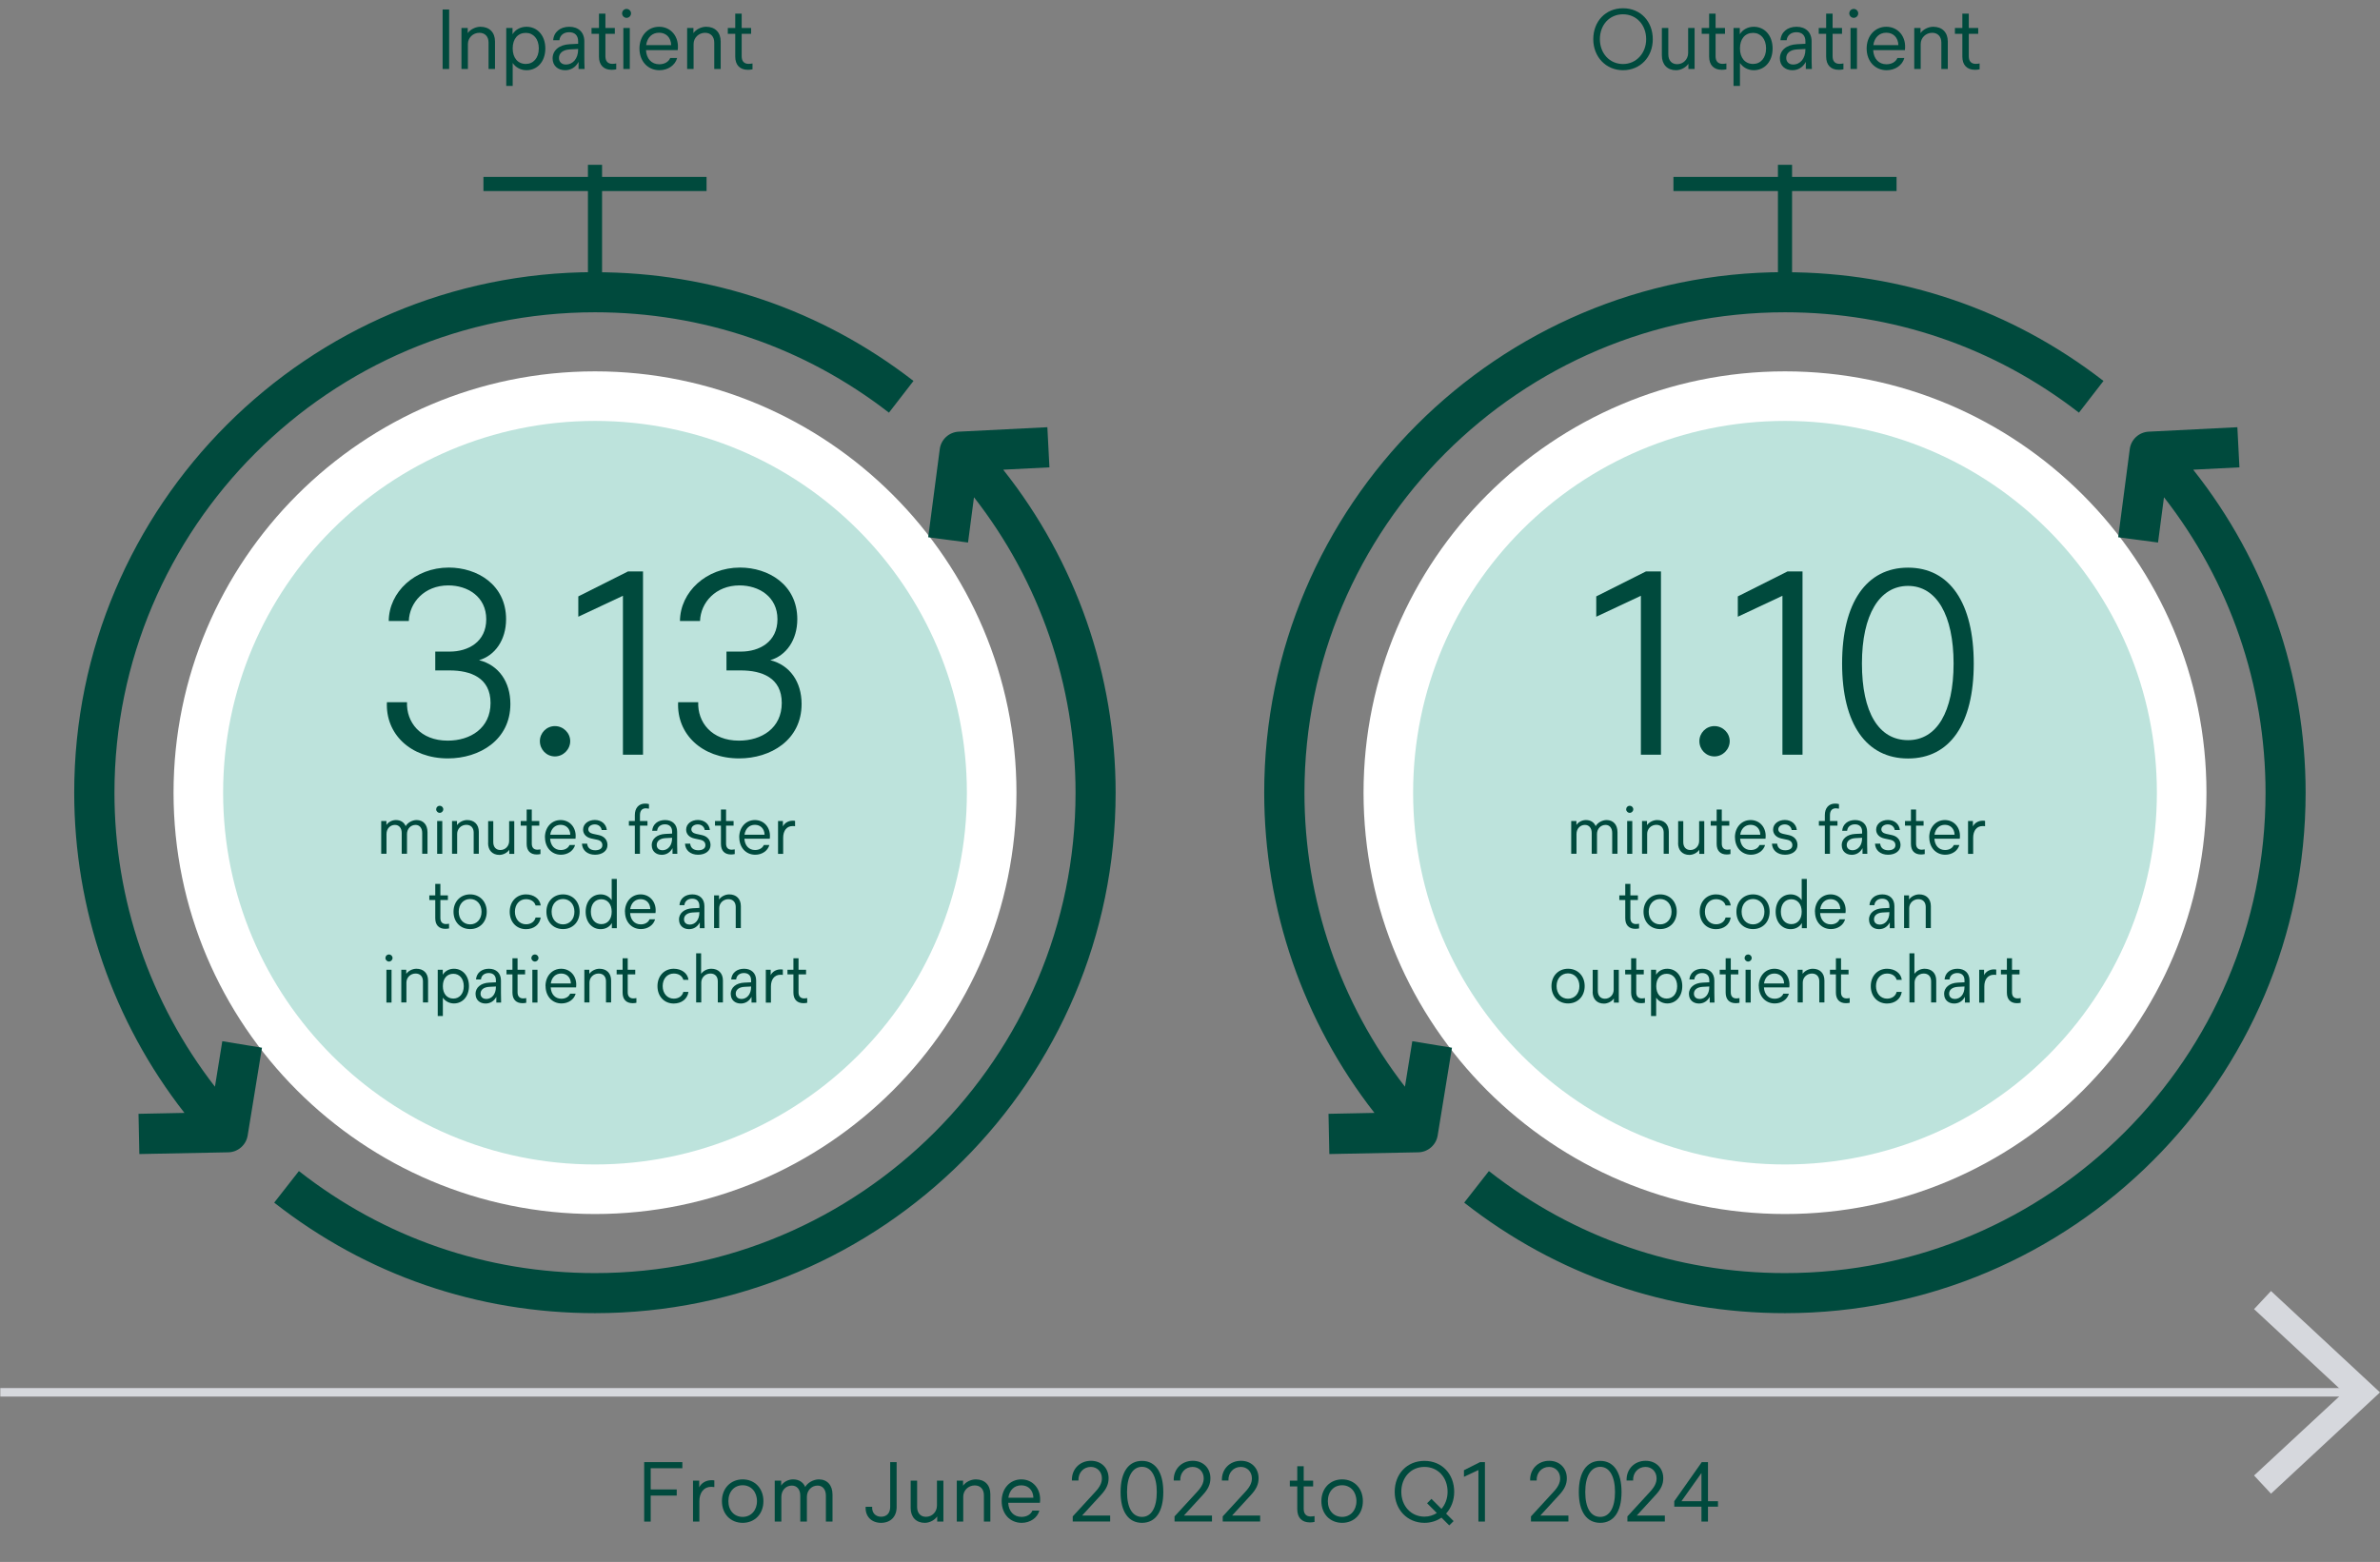 <svg width="841" height="552" viewBox="0 0 841 552" fill="none" xmlns="http://www.w3.org/2000/svg">
<rect x="0" y="0" width="841" height="552" fill="#808080" stroke="none"/>
<g clip-path="url(#clip0_2011_4239)">
<mask id="mask0_2011_4239" style="mask-type:luminance" maskUnits="userSpaceOnUse" x="0" y="0" width="841" height="552">
<path d="M841 0H0V551.827H841V0Z" fill="white"/>
</mask>
<g mask="url(#mask0_2011_4239)">
<path d="M156.403 3.358H158.709V24.38H156.403V3.358Z" fill="#004A3D"/>
<path d="M163.061 9.898H165.28V11.708C166.156 10.424 167.996 9.46 169.777 9.46C172.931 9.46 174.916 11.445 174.916 14.657V24.38H172.639V15.037C172.639 12.934 171.383 11.591 169.397 11.591C167.149 11.591 165.338 13.343 165.338 15.562V24.38H163.061V9.898Z" fill="#004A3D"/>
<path d="M178.888 9.898H181.107V12.117C182.1 10.453 183.969 9.46 186.042 9.46C189.897 9.46 192.7 12.555 192.7 17.139C192.7 21.723 189.897 24.818 186.042 24.818C184.056 24.818 182.217 23.854 181.165 22.248V30.365H178.888V9.898ZM185.808 22.599C188.466 22.599 190.393 20.497 190.393 17.11C190.393 13.723 188.466 11.621 185.808 11.621C183.005 11.621 181.165 13.694 181.165 17.11C181.165 20.526 183.034 22.599 185.808 22.599Z" fill="#004A3D"/>
<path d="M195.27 20.642C195.27 17.81 197.577 15.796 201.344 15.621L204.293 15.475V14.599C204.293 12.467 203.066 11.387 201.11 11.387C199.153 11.387 197.839 12.526 197.664 14.219H195.474C195.678 11.329 197.956 9.46 201.168 9.46C204.38 9.46 206.483 11.387 206.483 14.628V20.058C206.483 21.256 206.483 22.482 206.571 24.38H204.439V21.869C203.417 23.767 201.752 24.818 199.679 24.818C197.139 24.818 195.27 23.212 195.27 20.642ZM199.942 22.803C202.482 22.803 204.293 20.672 204.293 17.489V17.314L201.373 17.46C198.774 17.606 197.518 18.861 197.518 20.497C197.518 21.84 198.453 22.803 199.942 22.803Z" fill="#004A3D"/>
<path d="M211.652 20V11.942H209.024V9.898H211.652V4.818H213.929V9.898H217.258V11.942H213.929V19.913C213.929 21.636 214.805 22.57 216.382 22.57C216.85 22.57 217.317 22.511 217.755 22.424V24.497C217.258 24.614 216.645 24.672 216.119 24.672C213.287 24.672 211.652 22.979 211.652 20Z" fill="#004A3D"/>
<path d="M221.405 3.153C222.252 3.153 222.982 3.854 222.982 4.73C222.982 5.606 222.252 6.307 221.405 6.307C220.558 6.307 219.828 5.606 219.828 4.73C219.828 3.854 220.529 3.153 221.405 3.153ZM220.266 9.898H222.544V24.38H220.266V9.898Z" fill="#004A3D"/>
<path d="M225.96 17.139C225.96 12.672 228.91 9.46 232.91 9.46C237.115 9.46 240.094 13.022 239.481 17.723H228.267C228.442 20.759 230.224 22.715 232.969 22.715C234.779 22.715 236.268 21.869 236.823 20.497H239.276C238.575 23.095 236.006 24.818 233.027 24.818C228.88 24.818 225.96 21.606 225.96 17.139ZM237.174 15.942C237.086 13.285 235.392 11.562 232.91 11.562C230.428 11.562 228.705 13.226 228.326 15.942H237.174Z" fill="#004A3D"/>
<path d="M242.81 9.898H245.029V11.708C245.905 10.424 247.745 9.46 249.526 9.46C252.68 9.46 254.665 11.445 254.665 14.657V24.38H252.388V15.037C252.388 12.934 251.132 11.591 249.146 11.591C246.898 11.591 245.087 13.343 245.087 15.562V24.38H242.81V9.898Z" fill="#004A3D"/>
<path d="M259.805 20V11.942H257.177V9.898H259.805V4.818H262.082V9.898H265.411V11.942H262.082V19.913C262.082 21.636 262.959 22.57 264.535 22.57C265.003 22.57 265.47 22.511 265.908 22.424V24.497C265.411 24.614 264.798 24.672 264.273 24.672C261.44 24.672 259.805 22.979 259.805 20Z" fill="#004A3D"/>
<path d="M563.003 13.869C563.003 7.533 567.354 2.92 573.515 2.92C579.677 2.92 584.028 7.533 584.028 13.869C584.028 20.205 579.56 24.818 573.515 24.818C567.471 24.818 563.003 20.088 563.003 13.869ZM573.515 22.628C578.188 22.628 581.692 18.803 581.692 13.84C581.692 8.876 578.304 5.051 573.515 5.051C568.726 5.051 565.339 8.789 565.339 13.84C565.339 18.891 568.814 22.628 573.515 22.628Z" fill="#004A3D"/>
<path d="M587.24 19.591V9.898H589.518V19.212C589.518 21.343 590.715 22.686 592.642 22.686C594.832 22.686 596.526 20.934 596.526 18.715V9.898H598.804V24.38H596.614V22.54C595.767 23.825 593.956 24.818 592.233 24.818C589.167 24.818 587.24 22.803 587.24 19.591Z" fill="#004A3D"/>
<path d="M603.943 20V11.942H601.315V9.898H603.943V4.818H606.221V9.898H609.55V11.942H606.221V19.913C606.221 21.636 607.097 22.57 608.674 22.57C609.141 22.57 609.608 22.511 610.046 22.424V24.497C609.55 24.614 608.937 24.672 608.411 24.672C605.578 24.672 603.943 22.979 603.943 20Z" fill="#004A3D"/>
<path d="M612.558 9.898H614.777V12.117C615.77 10.453 617.639 9.46 619.712 9.46C623.567 9.46 626.37 12.555 626.37 17.139C626.37 21.723 623.567 24.818 619.712 24.818C617.726 24.818 615.887 23.854 614.835 22.248V30.365H612.558V9.898ZM619.478 22.599C622.136 22.599 624.063 20.497 624.063 17.11C624.063 13.723 622.136 11.621 619.478 11.621C616.675 11.621 614.835 13.694 614.835 17.11C614.835 20.526 616.704 22.599 619.478 22.599Z" fill="#004A3D"/>
<path d="M628.939 20.642C628.939 17.81 631.246 15.796 635.013 15.621L637.963 15.475V14.599C637.963 12.467 636.736 11.387 634.78 11.387C632.823 11.387 631.509 12.526 631.334 14.219H629.144C629.348 11.329 631.626 9.46 634.838 9.46C638.05 9.46 640.153 11.387 640.153 14.628V20.058C640.153 21.256 640.153 22.482 640.24 24.38H638.109V21.869C637.087 23.767 635.422 24.818 633.349 24.818C630.808 24.818 628.939 23.212 628.939 20.642ZM633.612 22.803C636.152 22.803 637.963 20.672 637.963 17.489V17.314L635.043 17.46C632.444 17.606 631.188 18.861 631.188 20.497C631.188 21.84 632.122 22.803 633.612 22.803Z" fill="#004A3D"/>
<path d="M645.292 20V11.942H642.664V9.898H645.292V4.818H647.57V9.898H650.899V11.942H647.57V19.913C647.57 21.636 648.446 22.57 650.023 22.57C650.49 22.57 650.957 22.511 651.395 22.424V24.497C650.899 24.614 650.286 24.672 649.76 24.672C646.927 24.672 645.292 22.979 645.292 20Z" fill="#004A3D"/>
<path d="M655.046 3.153C655.892 3.153 656.623 3.854 656.623 4.73C656.623 5.606 655.892 6.307 655.046 6.307C654.199 6.307 653.469 5.606 653.469 4.73C653.469 3.854 654.17 3.153 655.046 3.153ZM653.907 9.898H656.185V24.38H653.907V9.898Z" fill="#004A3D"/>
<path d="M659.601 17.139C659.601 12.672 662.55 9.46 666.551 9.46C670.756 9.46 673.735 13.022 673.121 17.723H661.908C662.083 20.759 663.864 22.715 666.609 22.715C668.42 22.715 669.909 21.869 670.464 20.497H672.917C672.216 23.095 669.646 24.818 666.668 24.818C662.521 24.818 659.601 21.606 659.601 17.139ZM670.814 15.942C670.727 13.285 669.033 11.562 666.551 11.562C664.069 11.562 662.346 13.226 661.966 15.942H670.814Z" fill="#004A3D"/>
<path d="M676.421 9.898H678.64V11.708C679.516 10.424 681.356 9.46 683.137 9.46C686.291 9.46 688.277 11.445 688.277 14.657V24.38H685.999V15.037C685.999 12.934 684.743 11.591 682.758 11.591C680.509 11.591 678.699 13.343 678.699 15.562V24.38H676.421V9.898Z" fill="#004A3D"/>
<path d="M693.416 20V11.942H690.788V9.898H693.416V4.818H695.694V9.898H699.023V11.942H695.694V19.913C695.694 21.636 696.57 22.57 698.147 22.57C698.614 22.57 699.081 22.511 699.519 22.424V24.497C699.023 24.614 698.41 24.672 697.884 24.672C695.052 24.672 693.416 22.979 693.416 20Z" fill="#004A3D"/>
<path d="M227.625 516.733H241.116V518.894H229.932V526.397H239.13V528.558H229.932V537.755H227.625V516.733Z" fill="#004A3D"/>
<path d="M244.883 523.273H247.073V525.667C247.745 524.178 249.467 523.127 251.336 523.127C251.658 523.127 252.008 523.127 252.417 523.185V525.55C252.037 525.492 251.687 525.463 251.307 525.463C248.708 525.463 247.131 527.507 247.131 530.601V537.755H244.883V523.273Z" fill="#004A3D"/>
<path d="M255.103 530.514C255.103 525.988 258.199 522.835 262.433 522.835C266.667 522.835 269.762 525.959 269.762 530.514C269.762 535.069 266.696 538.193 262.433 538.193C258.169 538.193 255.103 535.069 255.103 530.514ZM262.433 536.09C265.353 536.09 267.485 533.813 267.485 530.514C267.485 527.215 265.382 524.908 262.433 524.908C259.483 524.908 257.381 527.156 257.381 530.514C257.381 533.871 259.483 536.09 262.433 536.09Z" fill="#004A3D"/>
<path d="M273.763 523.273H276.041V525.025C276.887 523.711 278.552 522.835 280.246 522.835C282.29 522.835 283.808 523.798 284.538 525.521C285.327 524.032 287.429 522.835 289.356 522.835C292.306 522.835 294.175 524.908 294.175 528.178V537.755H291.839V528.558C291.839 526.397 290.671 525.025 288.918 525.025C286.758 525.025 285.122 526.747 285.122 529.025V537.755H282.786V528.558C282.786 526.397 281.618 525.025 279.808 525.025C277.676 525.025 276.099 526.718 276.099 529.025V537.755H273.763V523.273Z" fill="#004A3D"/>
<path d="M305.885 532.529H308.191C308.045 534.602 309.33 536.032 311.345 536.032C313.36 536.032 314.557 534.718 314.557 532.558V516.733H316.835V532.616C316.835 536.032 314.674 538.193 311.316 538.193C307.958 538.193 305.68 535.915 305.885 532.529Z" fill="#004A3D"/>
<path d="M321.799 532.966V523.273H324.077V532.587C324.077 534.718 325.274 536.061 327.201 536.061C329.392 536.061 331.085 534.31 331.085 532.091V523.273H333.363V537.755H331.173V535.915C330.326 537.2 328.516 538.193 326.793 538.193C323.727 538.193 321.799 536.178 321.799 532.966Z" fill="#004A3D"/>
<path d="M338.094 523.273H340.313V525.083C341.189 523.798 343.029 522.835 344.81 522.835C347.964 522.835 349.949 524.82 349.949 528.032V537.755H347.672V528.412C347.672 526.309 346.416 524.966 344.43 524.966C342.182 524.966 340.371 526.718 340.371 528.937V537.755H338.094V523.273Z" fill="#004A3D"/>
<path d="M353.95 530.514C353.95 526.047 356.899 522.835 360.9 522.835C365.105 522.835 368.083 526.397 367.47 531.098H356.257C356.432 534.134 358.213 536.09 360.958 536.09C362.769 536.09 364.258 535.244 364.813 533.872H367.266C366.565 536.47 363.995 538.193 361.017 538.193C356.87 538.193 353.95 534.981 353.95 530.514ZM365.163 529.317C365.076 526.66 363.382 524.937 360.9 524.937C358.418 524.937 356.695 526.601 356.315 529.317H365.163Z" fill="#004A3D"/>
<path d="M379.063 535.915L387.006 527.273C388.67 525.492 389.371 524.032 389.371 522.455C389.371 520.149 387.707 518.426 385.458 518.426C382.859 518.426 380.961 520.499 381.078 523.244H378.771C378.625 519.273 381.516 516.266 385.517 516.266C389.138 516.266 391.737 518.806 391.737 522.426C391.737 524.499 390.977 526.251 389.05 528.324L382.363 535.623H392.291V537.726H379.063V535.915Z" fill="#004A3D"/>
<path d="M395.971 527.302C395.971 520.324 398.745 516.295 403.534 516.295C408.323 516.295 411.068 520.353 411.068 527.302C411.068 534.251 408.323 538.193 403.534 538.193C398.745 538.193 395.971 534.251 395.971 527.302ZM403.534 536.091C406.834 536.091 408.761 532.85 408.761 527.302C408.761 521.755 406.805 518.397 403.534 518.397C400.263 518.397 398.249 521.696 398.249 527.302C398.249 532.908 400.176 536.091 403.534 536.091Z" fill="#004A3D"/>
<path d="M415.039 535.915L422.982 527.273C424.647 525.492 425.347 524.032 425.347 522.455C425.347 520.149 423.683 518.426 421.434 518.426C418.835 518.426 416.937 520.499 417.054 523.244H414.747C414.601 519.273 417.492 516.266 421.493 516.266C425.114 516.266 427.713 518.806 427.713 522.426C427.713 524.499 426.953 526.251 425.026 528.324L418.339 535.623H428.267V537.726H415.039V535.915Z" fill="#004A3D"/>
<path d="M432.064 535.915L440.006 527.273C441.671 525.492 442.372 524.032 442.372 522.455C442.372 520.149 440.707 518.426 438.459 518.426C435.86 518.426 433.962 520.499 434.079 523.244H431.772C431.626 519.273 434.517 516.266 438.517 516.266C442.138 516.266 444.737 518.806 444.737 522.426C444.737 524.499 443.978 526.251 442.051 528.324L435.363 535.623H445.292V537.726H432.064V535.915Z" fill="#004A3D"/>
<path d="M458.403 533.375V525.317H455.775V523.273H458.403V518.192H460.681V523.273H464.01V525.317H460.681V533.287C460.681 535.01 461.557 535.944 463.134 535.944C463.601 535.944 464.068 535.886 464.506 535.798V537.871C464.01 537.988 463.397 538.046 462.871 538.046C460.039 538.046 458.403 536.353 458.403 533.375Z" fill="#004A3D"/>
<path d="M466.93 530.514C466.93 525.988 470.026 522.835 474.26 522.835C478.494 522.835 481.589 525.959 481.589 530.514C481.589 535.069 478.523 538.193 474.26 538.193C469.996 538.193 466.93 535.069 466.93 530.514ZM474.26 536.09C477.18 536.09 479.312 533.813 479.312 530.514C479.312 527.215 477.209 524.908 474.26 524.908C471.31 524.908 469.208 527.156 469.208 530.514C469.208 533.871 471.31 536.09 474.26 536.09Z" fill="#004A3D"/>
<path d="M492.832 527.243C492.832 520.908 497.183 516.294 503.344 516.294C509.506 516.294 513.857 520.908 513.857 527.243C513.857 530.28 512.776 532.966 510.995 534.922L513.652 537.579L512.105 539.097L509.36 536.353C507.666 537.521 505.622 538.192 503.344 538.192C497.241 538.192 492.832 533.462 492.832 527.243ZM503.344 536.003C504.98 536.003 506.469 535.535 507.724 534.718L504.279 531.273L505.826 529.725L509.36 533.258C510.703 531.711 511.521 529.579 511.521 527.214C511.521 522.163 508.133 518.426 503.344 518.426C498.555 518.426 495.168 522.163 495.168 527.214C495.168 532.265 498.643 536.003 503.344 536.003Z" fill="#004A3D"/>
<path d="M522.413 519.535L517.302 521.93V519.594L522.997 516.732H524.72V537.754H522.413V519.535Z" fill="#004A3D"/>
<path d="M540.985 535.915L548.928 527.273C550.592 525.492 551.293 524.032 551.293 522.455C551.293 520.149 549.628 518.426 547.38 518.426C544.781 518.426 542.883 520.499 543 523.244H540.693C540.547 519.273 543.438 516.266 547.438 516.266C551.059 516.266 553.658 518.806 553.658 522.426C553.658 524.499 552.899 526.251 550.972 528.324L544.285 535.623H554.213V537.726H540.985V535.915Z" fill="#004A3D"/>
<path d="M557.893 527.302C557.893 520.324 560.667 516.294 565.456 516.294C570.245 516.294 572.99 520.353 572.99 527.302C572.99 534.251 570.245 538.192 565.456 538.192C560.667 538.192 557.893 534.251 557.893 527.302ZM565.456 536.09C568.755 536.09 570.683 532.849 570.683 527.302C570.683 521.754 568.726 518.397 565.456 518.397C562.185 518.397 560.17 521.696 560.17 527.302C560.17 532.908 562.098 536.09 565.456 536.09Z" fill="#004A3D"/>
<path d="M575.063 535.915L583.006 527.273C584.67 525.492 585.371 524.032 585.371 522.455C585.371 520.149 583.707 518.426 581.458 518.426C578.859 518.426 576.961 520.499 577.078 523.244H574.771C574.625 519.273 577.516 516.266 581.516 516.266C585.137 516.266 587.736 518.806 587.736 522.426C587.736 524.499 586.977 526.251 585.05 528.324L578.363 535.623H588.291V537.726H575.063V535.915Z" fill="#004A3D"/>
<path d="M601.227 532.47H591.62V530.543L601.344 516.732H603.534V530.543H607.068V532.47H603.534V537.754H601.227V532.47ZM601.227 530.543V520.586L594.161 530.543H601.227Z" fill="#004A3D"/>
<path d="M0 492.061H831.51" stroke="#D6D8DD" stroke-width="3" stroke-linejoin="round"/>
</g>
<path d="M796.497 462.659L828.151 492.09L796.497 521.462L802.483 527.885L841 492.09L802.483 456.265L796.497 462.659Z" fill="#D6D8DD"/>
<mask id="mask1_2011_4239" style="mask-type:luminance" maskUnits="userSpaceOnUse" x="0" y="0" width="841" height="552">
<path d="M841 0H0V551.827H841V0Z" fill="white"/>
</mask>
<g mask="url(#mask1_2011_4239)">
<path d="M210.25 420.294C132.954 420.294 70.083 357.433 70.083 280.148C70.083 202.863 132.954 140.001 210.25 140.001C287.546 140.001 350.417 202.863 350.417 280.148C350.417 357.433 287.546 420.294 210.25 420.294Z" fill="#BDE3DC"/>
<path d="M210.25 148.76C282.815 148.76 341.656 207.592 341.656 280.147C341.656 352.703 282.815 411.535 210.25 411.535C137.685 411.535 78.844 352.703 78.844 280.147C78.844 207.592 137.685 148.76 210.25 148.76ZM210.25 131.242C128.136 131.242 61.323 198.045 61.323 280.147C61.323 362.25 128.136 429.053 210.25 429.053C292.364 429.053 359.177 362.25 359.177 280.147C359.177 198.045 292.364 131.242 210.25 131.242Z" fill="white"/>
</g>
<path d="M136.721 248.176H143.817C143.554 255.184 148.489 261.753 158.213 261.753C166.214 261.753 173.339 257.344 173.339 248.439C173.339 239.534 166.331 236.936 158.856 236.936H153.804V230.279H158.943C165.426 230.279 171.821 226.862 171.821 218.862C171.821 210.862 165.251 206.892 158.418 206.892C149.949 206.892 144.664 212.994 144.459 219.476H137.363C137.451 209.227 146.62 200.585 158.593 200.585C168.58 200.585 178.829 206.6 178.829 218.833C178.829 226.22 174.858 231.709 169.28 233.315C176.201 235.038 180.348 240.965 180.348 248.79C180.348 261.578 169.368 268.031 158.301 268.031C145.073 268.031 136.166 259.388 136.721 248.147V248.176Z" fill="#004A3D"/>
<path d="M190.773 261.928C190.773 259.038 193.109 256.614 196.087 256.614C199.066 256.614 201.49 259.038 201.49 261.928C201.49 264.819 199.066 267.33 196.087 267.33C193.109 267.33 190.773 264.906 190.773 261.928Z" fill="#004A3D"/>
<path d="M220.091 210.57L204.351 217.957V210.775L221.901 201.957H227.216V266.716H220.12V210.599L220.091 210.57Z" fill="#004A3D"/>
<path d="M239.627 248.176H246.723C246.46 255.184 251.395 261.753 261.119 261.753C269.12 261.753 276.245 257.344 276.245 248.439C276.245 239.534 269.237 236.936 261.761 236.936H256.709V230.279H261.849C268.332 230.279 274.727 226.862 274.727 218.862C274.727 210.862 268.156 206.892 261.323 206.892C252.855 206.892 247.569 212.994 247.365 219.476H240.269C240.357 209.227 249.526 200.585 261.498 200.585C271.485 200.585 281.735 206.6 281.735 218.833C281.735 226.22 277.764 231.709 272.186 233.315C279.107 235.038 283.253 240.965 283.253 248.79C283.253 261.578 272.274 268.031 261.206 268.031C247.978 268.031 239.072 259.388 239.627 248.147V248.176Z" fill="#004A3D"/>
<path d="M134.735 290.162H136.546V291.563C137.217 290.512 138.561 289.812 139.904 289.812C141.539 289.812 142.766 290.571 143.35 291.972C143.992 290.775 145.657 289.812 147.204 289.812C149.57 289.812 151.059 291.476 151.059 294.074V301.724H149.19V294.366C149.19 292.644 148.255 291.534 146.854 291.534C145.131 291.534 143.817 292.906 143.817 294.746V301.724H141.948V294.366C141.948 292.644 141.014 291.534 139.553 291.534C137.86 291.534 136.575 292.877 136.575 294.746V301.724H134.706V290.133L134.735 290.162Z" fill="#004A3D"/>
<path d="M155.381 284.761C156.052 284.761 156.636 285.315 156.636 286.016C156.636 286.717 156.052 287.272 155.381 287.272C154.709 287.272 154.125 286.717 154.125 286.016C154.125 285.315 154.68 284.761 155.381 284.761ZM154.475 290.162H156.286V301.754H154.475V290.162Z" fill="#004A3D"/>
<path d="M159.702 290.162H161.484V291.622C162.185 290.6 163.645 289.812 165.075 289.812C167.587 289.812 169.193 291.388 169.193 293.958V301.724H167.382V294.249C167.382 292.556 166.39 291.505 164.783 291.505C162.973 291.505 161.542 292.906 161.542 294.687V301.724H159.732V290.133L159.702 290.162Z" fill="#004A3D"/>
<path d="M172.493 297.929V290.191H174.303V297.637C174.303 299.33 175.267 300.41 176.815 300.41C178.567 300.41 179.91 299.009 179.91 297.228V290.191H181.72V301.783H179.968V300.323C179.297 301.345 177.837 302.133 176.464 302.133C174.011 302.133 172.464 300.527 172.464 297.958L172.493 297.929Z" fill="#004A3D"/>
<path d="M186.101 298.25V291.797H183.998V290.162H186.101V286.104H187.911V290.162H190.568V291.797H187.911V298.162C187.911 299.534 188.612 300.293 189.868 300.293C190.247 300.293 190.627 300.235 190.977 300.177V301.841C190.568 301.928 190.101 301.987 189.663 301.987C187.385 301.987 186.101 300.644 186.101 298.25Z" fill="#004A3D"/>
<path d="M192.554 295.943C192.554 292.381 194.919 289.812 198.102 289.812C201.46 289.812 203.855 292.673 203.358 296.41H194.394C194.54 298.833 195.971 300.41 198.161 300.41C199.621 300.41 200.789 299.739 201.256 298.629H203.212C202.658 300.702 200.584 302.074 198.219 302.074C194.919 302.074 192.583 299.505 192.583 295.943H192.554ZM201.519 295.009C201.46 292.877 200.088 291.505 198.102 291.505C196.117 291.505 194.744 292.848 194.423 295.009H201.49H201.519Z" fill="#004A3D"/>
<path d="M205.665 298.162H207.476C207.593 299.593 208.586 300.498 210.338 300.498C211.769 300.498 212.849 299.914 212.849 298.717C212.849 297.754 212.294 297.053 211.068 296.79L209.024 296.352C207.096 295.943 206.045 294.746 206.045 293.199C206.045 291.184 207.885 289.783 210.192 289.783C212.499 289.783 214.221 291.243 214.426 293.345H212.615C212.44 292.206 211.506 291.359 210.162 291.359C208.936 291.359 207.885 292.06 207.885 293.082C207.885 293.841 208.44 294.454 209.549 294.688L211.593 295.126C213.637 295.564 214.659 296.965 214.659 298.659C214.659 300.79 212.732 302.075 210.25 302.075C207.564 302.075 205.753 300.498 205.636 298.162H205.665Z" fill="#004A3D"/>
<path d="M227.946 284.001C228.472 284.001 228.881 284.06 229.319 284.177V285.782C228.939 285.724 228.501 285.666 228.18 285.666C226.836 285.666 226.136 286.571 226.136 288.118V290.162H228.793V291.797H226.136V301.753H224.325V291.797H222.223V290.162H224.325V288.089C224.325 285.578 225.698 284.001 227.946 284.001Z" fill="#004A3D"/>
<path d="M230.282 298.746C230.282 296.468 232.122 294.863 235.13 294.717L237.495 294.6V293.899C237.495 292.206 236.502 291.33 234.954 291.33C233.407 291.33 232.326 292.235 232.21 293.607H230.457C230.633 291.301 232.443 289.812 235.013 289.812C237.583 289.812 239.276 291.359 239.276 293.958V298.308C239.276 299.271 239.276 300.235 239.335 301.753H237.641V299.739C236.823 301.257 235.48 302.104 233.845 302.104C231.801 302.104 230.311 300.819 230.311 298.775L230.282 298.746ZM234.02 300.498C236.064 300.498 237.495 298.804 237.495 296.235V296.089L235.159 296.206C233.086 296.322 232.064 297.315 232.064 298.629C232.064 299.709 232.823 300.469 233.991 300.469L234.02 300.498Z" fill="#004A3D"/>
<path d="M242.08 298.162H243.89C244.007 299.593 245 300.498 246.752 300.498C248.183 300.498 249.263 299.914 249.263 298.717C249.263 297.754 248.708 297.053 247.482 296.79L245.438 296.352C243.51 295.943 242.459 294.746 242.459 293.199C242.459 291.184 244.299 289.783 246.606 289.783C248.913 289.783 250.636 291.243 250.84 293.345H249.029C248.854 292.206 247.92 291.359 246.577 291.359C245.35 291.359 244.299 292.06 244.299 293.082C244.299 293.841 244.854 294.454 245.963 294.688L248.007 295.126C250.051 295.564 251.074 296.965 251.074 298.659C251.074 300.79 249.146 302.075 246.664 302.075C243.978 302.075 242.167 300.498 242.05 298.162H242.08Z" fill="#004A3D"/>
<path d="M254.753 298.25V291.797H252.65V290.162H254.753V286.104H256.563V290.162H259.221V291.797H256.563V298.162C256.563 299.534 257.264 300.293 258.52 300.293C258.899 300.293 259.279 300.235 259.63 300.177V301.841C259.221 301.928 258.753 301.987 258.315 301.987C256.038 301.987 254.753 300.644 254.753 298.25Z" fill="#004A3D"/>
<path d="M261.206 295.943C261.206 292.381 263.572 289.812 266.755 289.812C270.113 289.812 272.507 292.673 272.011 296.41H263.046C263.192 298.833 264.623 300.41 266.813 300.41C268.273 300.41 269.441 299.739 269.908 298.629H271.865C271.31 300.702 269.266 302.074 266.871 302.074C263.572 302.074 261.236 299.505 261.236 295.943H261.206ZM270.171 295.009C270.113 292.877 268.74 291.505 266.755 291.505C264.769 291.505 263.397 292.848 263.075 295.009H270.142H270.171Z" fill="#004A3D"/>
<path d="M274.902 290.162H276.654V292.089C277.18 290.892 278.581 290.045 280.071 290.045C280.333 290.045 280.596 290.045 280.947 290.104V292.002C280.655 291.943 280.363 291.943 280.071 291.943C277.997 291.943 276.742 293.578 276.742 296.06V301.783H274.931V290.191L274.902 290.162Z" fill="#004A3D"/>
<path d="M153.804 324.527V318.074H151.701V316.439H153.804V312.381H155.614V316.439H158.271V318.074H155.614V324.439C155.614 325.812 156.315 326.571 157.571 326.571C157.95 326.571 158.33 326.512 158.68 326.454V328.118C158.271 328.206 157.804 328.264 157.366 328.264C155.089 328.264 153.804 326.921 153.804 324.527Z" fill="#004A3D"/>
<path d="M160.257 322.22C160.257 318.6 162.739 316.089 166.127 316.089C169.514 316.089 171.996 318.6 171.996 322.22C171.996 325.841 169.543 328.352 166.127 328.352C162.71 328.352 160.257 325.841 160.257 322.22ZM166.127 326.687C168.463 326.687 170.156 324.877 170.156 322.22C170.156 319.563 168.463 317.724 166.127 317.724C163.791 317.724 162.097 319.534 162.097 322.22C162.097 324.906 163.791 326.687 166.127 326.687Z" fill="#004A3D"/>
<path d="M180.114 322.22C180.114 318.629 182.538 316.089 185.867 316.089C188.612 316.089 190.802 317.666 191.065 320.001H189.254C188.875 318.629 187.59 317.782 185.867 317.782C183.589 317.782 181.954 319.593 181.954 322.22C181.954 324.848 183.618 326.658 185.867 326.658C187.56 326.658 188.904 325.753 189.254 324.264H191.065C190.714 326.775 188.612 328.381 185.867 328.381C182.509 328.381 180.114 325.87 180.114 322.249V322.22Z" fill="#004A3D"/>
<path d="M193.08 322.22C193.08 318.6 195.562 316.089 198.949 316.089C202.336 316.089 204.819 318.6 204.819 322.22C204.819 325.841 202.366 328.352 198.949 328.352C195.532 328.352 193.08 325.841 193.08 322.22ZM198.949 326.687C201.285 326.687 202.979 324.877 202.979 322.22C202.979 319.563 201.285 317.724 198.949 317.724C196.613 317.724 194.919 319.534 194.919 322.22C194.919 324.906 196.613 326.687 198.949 326.687Z" fill="#004A3D"/>
<path d="M206.95 322.22C206.95 318.541 209.169 316.089 212.265 316.089C213.842 316.089 215.302 316.848 216.149 318.133V310.629H217.959V328.03H216.207V326.22C215.448 327.563 213.929 328.381 212.265 328.381C209.169 328.381 206.95 325.87 206.95 322.249V322.22ZM212.469 326.6C214.689 326.6 216.149 324.936 216.149 322.22C216.149 319.505 214.659 317.811 212.469 317.811C210.279 317.811 208.79 319.505 208.79 322.22C208.79 324.936 210.338 326.6 212.469 326.6Z" fill="#004A3D"/>
<path d="M220.821 322.22C220.821 318.658 223.186 316.089 226.369 316.089C229.727 316.089 232.122 318.95 231.625 322.687H222.661C222.807 325.111 224.237 326.687 226.428 326.687C227.888 326.687 229.056 326.016 229.523 324.906H231.479C230.925 326.979 228.851 328.352 226.486 328.352C223.186 328.352 220.85 325.782 220.85 322.22H220.821ZM229.786 321.286C229.727 319.155 228.355 317.782 226.369 317.782C224.383 317.782 223.011 319.125 222.69 321.286H229.757H229.786Z" fill="#004A3D"/>
<path d="M239.919 325.023C239.919 322.746 241.758 321.14 244.766 320.994L247.131 320.877V320.176C247.131 318.483 246.138 317.607 244.591 317.607C243.043 317.607 241.963 318.512 241.846 319.884H240.094C240.269 317.578 242.079 316.089 244.649 316.089C247.219 316.089 248.913 317.636 248.913 320.235V324.585C248.913 325.549 248.913 326.512 248.971 328.031H247.277V326.016C246.46 327.534 245.116 328.381 243.481 328.381C241.437 328.381 239.948 327.096 239.948 325.052L239.919 325.023ZM243.656 326.775C245.7 326.775 247.131 325.082 247.131 322.512V322.366L244.795 322.483C242.722 322.6 241.7 323.593 241.7 324.906C241.7 325.987 242.459 326.746 243.627 326.746L243.656 326.775Z" fill="#004A3D"/>
<path d="M252.3 316.439H254.081V317.899C254.782 316.877 256.242 316.089 257.673 316.089C260.184 316.089 261.79 317.666 261.79 320.235V328.001H259.98V320.527C259.98 318.833 258.987 317.782 257.381 317.782C255.57 317.782 254.14 319.184 254.14 320.965V328.001H252.329V316.41L252.3 316.439Z" fill="#004A3D"/>
<path d="M137.451 337.315C138.123 337.315 138.707 337.87 138.707 338.571C138.707 339.272 138.123 339.826 137.451 339.826C136.779 339.826 136.195 339.272 136.195 338.571C136.195 337.87 136.75 337.315 137.451 337.315ZM136.546 342.717H138.356V354.308H136.546V342.717Z" fill="#004A3D"/>
<path d="M141.773 342.717H143.554V344.177C144.255 343.155 145.715 342.367 147.146 342.367C149.657 342.367 151.263 343.943 151.263 346.513V354.279H149.453V346.805C149.453 345.111 148.46 344.06 146.854 344.06C145.043 344.06 143.613 345.462 143.613 347.243V354.279H141.802V342.688L141.773 342.717Z" fill="#004A3D"/>
<path d="M154.68 342.717H156.461V344.498C157.25 343.155 158.739 342.367 160.403 342.367C163.469 342.367 165.718 344.848 165.718 348.498C165.718 352.148 163.469 354.63 160.403 354.63C158.826 354.63 157.337 353.87 156.49 352.586V359.068H154.68V342.717ZM160.199 352.907C162.331 352.907 163.878 351.213 163.878 348.527C163.878 345.841 162.331 344.148 160.199 344.148C157.95 344.148 156.49 345.812 156.49 348.527C156.49 351.243 157.98 352.907 160.199 352.907Z" fill="#004A3D"/>
<path d="M168.025 351.301C168.025 349.024 169.865 347.418 172.872 347.272L175.238 347.155V346.454C175.238 344.761 174.245 343.885 172.697 343.885C171.149 343.885 170.069 344.79 169.952 346.162H168.2C168.375 343.856 170.186 342.367 172.756 342.367C175.325 342.367 177.019 343.914 177.019 346.513V350.863C177.019 351.827 177.019 352.79 177.077 354.308H175.384V352.294C174.566 353.812 173.223 354.659 171.587 354.659C169.543 354.659 168.054 353.374 168.054 351.33L168.025 351.301ZM171.763 353.053C173.807 353.053 175.238 351.359 175.238 348.79V348.644L172.902 348.761C170.828 348.878 169.806 349.87 169.806 351.184C169.806 352.265 170.565 353.024 171.733 353.024L171.763 353.053Z" fill="#004A3D"/>
<path d="M181.078 350.805V344.352H178.975V342.717H181.078V338.659H182.888V342.717H185.546V344.352H182.888V350.717C182.888 352.089 183.589 352.849 184.845 352.849C185.224 352.849 185.604 352.79 185.954 352.732V354.396C185.546 354.484 185.078 354.542 184.64 354.542C182.363 354.542 181.078 353.199 181.078 350.805Z" fill="#004A3D"/>
<path d="M189.021 337.315C189.692 337.315 190.276 337.87 190.276 338.571C190.276 339.272 189.692 339.826 189.021 339.826C188.349 339.826 187.765 339.272 187.765 338.571C187.765 337.87 188.32 337.315 189.021 337.315ZM188.115 342.717H189.926V354.308H188.115V342.717Z" fill="#004A3D"/>
<path d="M192.758 348.498C192.758 344.936 195.124 342.367 198.307 342.367C201.665 342.367 204.059 345.228 203.563 348.965H194.598C194.744 351.389 196.175 352.965 198.365 352.965C199.825 352.965 200.993 352.294 201.46 351.184H203.417C202.862 353.257 200.818 354.63 198.423 354.63C195.124 354.63 192.788 352.06 192.788 348.498H192.758ZM201.723 347.564C201.665 345.432 200.292 344.06 198.307 344.06C196.321 344.06 194.949 345.403 194.627 347.564H201.694H201.723Z" fill="#004A3D"/>
<path d="M206.454 342.717H208.235V344.177C208.936 343.155 210.396 342.367 211.827 342.367C214.338 342.367 215.944 343.943 215.944 346.513V354.279H214.134V346.805C214.134 345.111 213.141 344.06 211.535 344.06C209.724 344.06 208.294 345.462 208.294 347.243V354.279H206.483V342.688L206.454 342.717Z" fill="#004A3D"/>
<path d="M220.003 350.805V344.352H217.901V342.717H220.003V338.659H221.814V342.717H224.471V344.352H221.814V350.717C221.814 352.089 222.515 352.849 223.77 352.849C224.15 352.849 224.53 352.79 224.88 352.732V354.396C224.471 354.484 224.004 354.542 223.566 354.542C221.288 354.542 220.003 353.199 220.003 350.805Z" fill="#004A3D"/>
<path d="M232.326 348.498C232.326 344.907 234.75 342.367 238.079 342.367C240.824 342.367 243.014 343.943 243.277 346.279H241.466C241.087 344.907 239.802 344.06 238.079 344.06C235.801 344.06 234.166 345.87 234.166 348.498C234.166 351.126 235.83 352.936 238.079 352.936C239.773 352.936 241.116 352.031 241.466 350.542H243.277C242.926 353.053 240.824 354.659 238.079 354.659C234.721 354.659 232.326 352.148 232.326 348.527V348.498Z" fill="#004A3D"/>
<path d="M245.963 336.907H247.745V344.177C248.445 343.126 249.906 342.367 251.336 342.367C253.848 342.367 255.454 343.943 255.454 346.513V354.279H253.643V346.804C253.643 345.111 252.65 344.06 251.044 344.06C249.234 344.06 247.803 345.461 247.803 347.242V354.279H245.993V336.877L245.963 336.907Z" fill="#004A3D"/>
<path d="M258.199 351.301C258.199 349.024 260.038 347.418 263.046 347.272L265.411 347.155V346.454C265.411 344.761 264.419 343.885 262.871 343.885C261.323 343.885 260.243 344.79 260.126 346.162H258.374C258.549 343.856 260.36 342.367 262.929 342.367C265.499 342.367 267.193 343.914 267.193 346.513V350.863C267.193 351.827 267.193 352.79 267.251 354.308H265.557V352.294C264.74 353.812 263.397 354.659 261.761 354.659C259.717 354.659 258.228 353.374 258.228 351.33L258.199 351.301ZM261.937 353.053C263.981 353.053 265.411 351.359 265.411 348.79V348.644L263.075 348.761C261.002 348.878 259.98 349.87 259.98 351.184C259.98 352.265 260.739 353.024 261.907 353.024L261.937 353.053Z" fill="#004A3D"/>
<path d="M270.58 342.717H272.332V344.644C272.858 343.447 274.259 342.6 275.749 342.6C276.012 342.6 276.274 342.6 276.625 342.659V344.556C276.333 344.498 276.041 344.498 275.749 344.498C273.675 344.498 272.42 346.133 272.42 348.615V354.337H270.609V342.746L270.58 342.717Z" fill="#004A3D"/>
<path d="M280.363 350.805V344.352H278.26V342.717H280.363V338.659H282.173V342.717H284.83V344.352H282.173V350.717C282.173 352.089 282.874 352.849 284.13 352.849C284.509 352.849 284.889 352.79 285.239 352.732V354.396C284.83 354.484 284.363 354.542 283.925 354.542C281.648 354.542 280.363 353.199 280.363 350.805Z" fill="#004A3D"/>
<mask id="mask2_2011_4239" style="mask-type:luminance" maskUnits="userSpaceOnUse" x="0" y="0" width="841" height="552">
<path d="M841 0H0V551.827H841V0Z" fill="white"/>
</mask>
<g mask="url(#mask2_2011_4239)">
<path d="M210.25 96.205C251.424 96.205 290.32 109.49 322.792 134.629L314.119 145.84C284.159 122.628 248.241 110.366 210.25 110.366C116.601 110.366 40.444 186.512 40.444 280.147C40.444 317.929 52.971 354.396 75.953 384.06L78.552 367.973L92.569 370.279L87.517 401.287C86.962 404.674 84.071 407.184 80.654 407.243L49.234 407.856L48.942 393.637L65.178 393.316C39.977 361.082 26.223 321.316 26.223 280.118C26.223 178.687 108.746 96.176 210.192 96.176" fill="#004A3D"/>
<path d="M370.098 150.979L370.828 165.169L354.593 165.986L354.534 166.045C380.202 198.424 394.219 238.541 394.219 280.147C394.219 381.579 311.696 464.09 210.25 464.09C168.726 464.09 129.508 450.601 96.89 425.024L105.621 413.871C135.728 437.462 171.909 449.929 210.25 449.929C303.87 449.929 380.056 373.783 380.056 280.147C380.056 242.133 367.383 205.461 344.168 175.738L342.065 191.738L327.99 189.87L332.078 158.716C332.516 155.329 335.32 152.731 338.765 152.556L370.128 150.979H370.098Z" fill="#004A3D"/>
<path d="M630.75 420.294C553.454 420.294 490.583 357.433 490.583 280.148C490.583 202.863 553.454 140.001 630.75 140.001C708.046 140.001 770.917 202.863 770.917 280.148C770.917 357.433 708.046 420.294 630.75 420.294Z" fill="#BDE3DC"/>
<path d="M630.75 148.76C703.316 148.76 762.156 207.592 762.156 280.147C762.156 352.703 703.316 411.535 630.75 411.535C558.185 411.535 499.344 352.703 499.344 280.147C499.344 207.592 558.185 148.76 630.75 148.76ZM630.75 131.242C548.636 131.242 481.823 198.045 481.823 280.147C481.823 362.25 548.636 429.053 630.75 429.053C712.864 429.053 779.677 362.25 779.677 280.147C779.677 198.045 712.864 131.242 630.75 131.242Z" fill="white"/>
</g>
<path d="M579.794 210.571L564.054 217.958V210.775L581.604 201.958H586.919V266.717H579.823V210.6L579.794 210.571Z" fill="#004A3D"/>
<path d="M600.497 261.929C600.497 259.038 602.833 256.615 605.812 256.615C608.791 256.615 611.214 259.038 611.214 261.929C611.214 264.819 608.791 267.33 605.812 267.33C602.833 267.33 600.497 264.907 600.497 261.929Z" fill="#004A3D"/>
<path d="M629.815 210.571L614.076 217.958V210.775L631.626 201.958H636.941V266.717H629.845V210.6L629.815 210.571Z" fill="#004A3D"/>
<path d="M650.928 234.512C650.928 213.023 659.484 200.614 674.231 200.614C688.978 200.614 697.446 213.111 697.446 234.512C697.446 255.914 688.978 268.06 674.231 268.06C659.484 268.06 650.928 255.914 650.928 234.512ZM674.231 261.578C684.393 261.578 690.321 251.593 690.321 234.512C690.321 217.432 684.305 207.067 674.231 207.067C664.156 207.067 657.937 217.227 657.937 234.512C657.937 251.797 663.864 261.578 674.231 261.578Z" fill="#004A3D"/>
<path d="M555.235 290.162H557.046V291.563C557.717 290.512 559.061 289.812 560.404 289.812C562.039 289.812 563.266 290.571 563.85 291.972C564.492 290.775 566.157 289.812 567.704 289.812C570.07 289.812 571.559 291.476 571.559 294.074V301.724H569.69V294.366C569.69 292.644 568.755 291.534 567.354 291.534C565.631 291.534 564.317 292.906 564.317 294.746V301.724H562.448V294.366C562.448 292.644 561.514 291.534 560.053 291.534C558.36 291.534 557.075 292.877 557.075 294.746V301.724H555.206V290.133L555.235 290.162Z" fill="#004A3D"/>
<path d="M575.881 284.761C576.552 284.761 577.136 285.315 577.136 286.016C577.136 286.717 576.552 287.272 575.881 287.272C575.209 287.272 574.625 286.717 574.625 286.016C574.625 285.315 575.18 284.761 575.881 284.761ZM574.975 290.162H576.786V301.754H574.975V290.162Z" fill="#004A3D"/>
<path d="M580.202 290.162H581.984V291.622C582.685 290.6 584.145 289.812 585.575 289.812C588.087 289.812 589.693 291.388 589.693 293.958V301.724H587.882V294.249C587.882 292.556 586.889 291.505 585.283 291.505C583.473 291.505 582.042 292.906 582.042 294.687V301.724H580.232V290.133L580.202 290.162Z" fill="#004A3D"/>
<path d="M592.993 297.929V290.191H594.803V297.637C594.803 299.33 595.767 300.41 597.314 300.41C599.066 300.41 600.41 299.009 600.41 297.228V290.191H602.22V301.783H600.468V300.323C599.797 301.345 598.336 302.133 596.964 302.133C594.511 302.133 592.963 300.527 592.963 297.958L592.993 297.929Z" fill="#004A3D"/>
<path d="M606.601 298.25V291.797H604.498V290.162H606.601V286.104H608.411V290.162H611.068V291.797H608.411V298.162C608.411 299.534 609.112 300.293 610.368 300.293C610.747 300.293 611.127 300.235 611.477 300.177V301.841C611.068 301.928 610.601 301.987 610.163 301.987C607.885 301.987 606.601 300.644 606.601 298.25Z" fill="#004A3D"/>
<path d="M613.054 295.943C613.054 292.381 615.419 289.812 618.602 289.812C621.96 289.812 624.355 292.673 623.858 296.41H614.894C615.04 298.833 616.471 300.41 618.661 300.41C620.121 300.41 621.289 299.739 621.756 298.629H623.712C623.158 300.702 621.084 302.074 618.719 302.074C615.419 302.074 613.083 299.505 613.083 295.943H613.054ZM622.019 295.009C621.96 292.877 620.588 291.505 618.602 291.505C616.617 291.505 615.244 292.848 614.923 295.009H621.99H622.019Z" fill="#004A3D"/>
<path d="M626.165 298.162H627.976C628.093 299.593 629.086 300.498 630.838 300.498C632.269 300.498 633.349 299.914 633.349 298.717C633.349 297.754 632.794 297.053 631.568 296.79L629.524 296.352C627.596 295.943 626.545 294.746 626.545 293.199C626.545 291.184 628.385 289.783 630.692 289.783C632.999 289.783 634.721 291.243 634.926 293.345H633.115C632.94 292.206 632.006 291.359 630.662 291.359C629.436 291.359 628.385 292.06 628.385 293.082C628.385 293.841 628.94 294.454 630.049 294.688L632.093 295.126C634.137 295.564 635.159 296.965 635.159 298.659C635.159 300.79 633.232 302.075 630.75 302.075C628.064 302.075 626.253 300.498 626.136 298.162H626.165Z" fill="#004A3D"/>
<path d="M648.446 284.001C648.972 284.001 649.381 284.06 649.819 284.177V285.782C649.439 285.724 649.001 285.666 648.68 285.666C647.336 285.666 646.636 286.571 646.636 288.118V290.162H649.293V291.797H646.636V301.753H644.825V291.797H642.723V290.162H644.825V288.089C644.825 285.578 646.198 284.001 648.446 284.001Z" fill="#004A3D"/>
<path d="M650.782 298.746C650.782 296.468 652.622 294.863 655.63 294.717L657.995 294.6V293.899C657.995 292.206 657.002 291.33 655.454 291.33C653.907 291.33 652.826 292.235 652.71 293.607H650.957C651.133 291.301 652.943 289.812 655.513 289.812C658.083 289.812 659.776 291.359 659.776 293.958V298.308C659.776 299.271 659.776 300.235 659.835 301.753H658.141V299.739C657.323 301.257 655.98 302.104 654.345 302.104C652.301 302.104 650.811 300.819 650.811 298.775L650.782 298.746ZM654.52 300.498C656.564 300.498 657.995 298.804 657.995 296.235V296.089L655.659 296.206C653.586 296.322 652.564 297.315 652.564 298.629C652.564 299.709 653.323 300.469 654.491 300.469L654.52 300.498Z" fill="#004A3D"/>
<path d="M662.579 298.162H664.39C664.507 299.593 665.5 300.498 667.252 300.498C668.683 300.498 669.763 299.914 669.763 298.717C669.763 297.754 669.208 297.053 667.982 296.79L665.938 296.352C664.01 295.943 662.959 294.746 662.959 293.199C662.959 291.184 664.799 289.783 667.106 289.783C669.413 289.783 671.135 291.243 671.34 293.345H669.529C669.354 292.206 668.42 291.359 667.077 291.359C665.85 291.359 664.799 292.06 664.799 293.082C664.799 293.841 665.354 294.454 666.463 294.688L668.507 295.126C670.551 295.564 671.574 296.965 671.574 298.659C671.574 300.79 669.646 302.075 667.164 302.075C664.478 302.075 662.667 300.498 662.55 298.162H662.579Z" fill="#004A3D"/>
<path d="M675.253 298.25V291.797H673.15V290.162H675.253V286.104H677.063V290.162H679.721V291.797H677.063V298.162C677.063 299.534 677.764 300.293 679.02 300.293C679.399 300.293 679.779 300.235 680.13 300.177V301.841C679.721 301.928 679.253 301.987 678.815 301.987C676.538 301.987 675.253 300.644 675.253 298.25Z" fill="#004A3D"/>
<path d="M681.707 295.943C681.707 292.381 684.072 289.812 687.255 289.812C690.613 289.812 693.007 292.673 692.511 296.41H683.546C683.692 298.833 685.123 300.41 687.313 300.41C688.773 300.41 689.941 299.739 690.409 298.629H692.365C691.81 300.702 689.766 302.074 687.372 302.074C684.072 302.074 681.736 299.505 681.736 295.943H681.707ZM690.671 295.009C690.613 292.877 689.241 291.505 687.255 291.505C685.269 291.505 683.897 292.848 683.575 295.009H690.642H690.671Z" fill="#004A3D"/>
<path d="M695.402 290.162H697.154V292.089C697.68 290.892 699.081 290.045 700.571 290.045C700.833 290.045 701.096 290.045 701.447 290.104V292.002C701.155 291.943 700.863 291.943 700.571 291.943C698.497 291.943 697.242 293.578 697.242 296.06V301.783H695.431V290.191L695.402 290.162Z" fill="#004A3D"/>
<path d="M574.304 324.527V318.074H572.201V316.439H574.304V312.381H576.114V316.439H578.771V318.074H576.114V324.439C576.114 325.812 576.815 326.571 578.071 326.571C578.45 326.571 578.83 326.512 579.18 326.454V328.118C578.771 328.206 578.304 328.264 577.866 328.264C575.589 328.264 574.304 326.921 574.304 324.527Z" fill="#004A3D"/>
<path d="M580.757 322.22C580.757 318.6 583.239 316.089 586.627 316.089C590.014 316.089 592.496 318.6 592.496 322.22C592.496 325.841 590.043 328.352 586.627 328.352C583.21 328.352 580.757 325.841 580.757 322.22ZM586.627 326.687C588.963 326.687 590.656 324.877 590.656 322.22C590.656 319.563 588.963 317.724 586.627 317.724C584.29 317.724 582.597 319.534 582.597 322.22C582.597 324.906 584.29 326.687 586.627 326.687Z" fill="#004A3D"/>
<path d="M600.614 322.22C600.614 318.629 603.038 316.089 606.367 316.089C609.112 316.089 611.302 317.666 611.565 320.001H609.754C609.374 318.629 608.09 317.782 606.367 317.782C604.089 317.782 602.454 319.593 602.454 322.22C602.454 324.848 604.118 326.658 606.367 326.658C608.06 326.658 609.404 325.753 609.754 324.264H611.565C611.214 326.775 609.112 328.381 606.367 328.381C603.009 328.381 600.614 325.87 600.614 322.249V322.22Z" fill="#004A3D"/>
<path d="M613.58 322.22C613.58 318.6 616.062 316.089 619.449 316.089C622.836 316.089 625.319 318.6 625.319 322.22C625.319 325.841 622.866 328.352 619.449 328.352C616.033 328.352 613.58 325.841 613.58 322.22ZM619.449 326.687C621.785 326.687 623.479 324.877 623.479 322.22C623.479 319.563 621.785 317.724 619.449 317.724C617.113 317.724 615.419 319.534 615.419 322.22C615.419 324.906 617.113 326.687 619.449 326.687Z" fill="#004A3D"/>
<path d="M627.45 322.22C627.45 318.541 629.67 316.089 632.765 316.089C634.342 316.089 635.802 316.848 636.649 318.133V310.629H638.459V328.03H636.707V326.22C635.948 327.563 634.429 328.381 632.765 328.381C629.67 328.381 627.45 325.87 627.45 322.249V322.22ZM632.969 326.6C635.189 326.6 636.649 324.936 636.649 322.22C636.649 319.505 635.159 317.811 632.969 317.811C630.779 317.811 629.29 319.505 629.29 322.22C629.29 324.936 630.838 326.6 632.969 326.6Z" fill="#004A3D"/>
<path d="M641.321 322.22C641.321 318.658 643.686 316.089 646.869 316.089C650.227 316.089 652.622 318.95 652.125 322.687H643.161C643.307 325.111 644.737 326.687 646.927 326.687C648.388 326.687 649.556 326.016 650.023 324.906H651.979C651.425 326.979 649.351 328.352 646.986 328.352C643.686 328.352 641.35 325.782 641.35 322.22H641.321ZM650.286 321.286C650.227 319.155 648.855 317.782 646.869 317.782C644.883 317.782 643.511 319.125 643.19 321.286H650.256H650.286Z" fill="#004A3D"/>
<path d="M660.418 325.023C660.418 322.746 662.258 321.14 665.266 320.994L667.631 320.877V320.176C667.631 318.483 666.638 317.607 665.091 317.607C663.543 317.607 662.463 318.512 662.346 319.884H660.594C660.769 317.578 662.579 316.089 665.149 316.089C667.719 316.089 669.412 317.636 669.412 320.235V324.585C669.412 325.549 669.412 326.512 669.471 328.031H667.777V326.016C666.96 327.534 665.616 328.381 663.981 328.381C661.937 328.381 660.448 327.096 660.448 325.052L660.418 325.023ZM664.156 326.775C666.2 326.775 667.631 325.082 667.631 322.512V322.366L665.295 322.483C663.222 322.6 662.2 323.593 662.2 324.906C662.2 325.987 662.959 326.746 664.127 326.746L664.156 326.775Z" fill="#004A3D"/>
<path d="M672.8 316.439H674.581V317.899C675.282 316.877 676.742 316.089 678.173 316.089C680.684 316.089 682.29 317.666 682.29 320.235V328.001H680.48V320.527C680.48 318.833 679.487 317.782 677.881 317.782C676.07 317.782 674.64 319.184 674.64 320.965V328.001H672.829V316.41L672.8 316.439Z" fill="#004A3D"/>
<path d="M548.227 348.498C548.227 344.878 550.709 342.367 554.097 342.367C557.484 342.367 559.966 344.878 559.966 348.498C559.966 352.119 557.513 354.63 554.097 354.63C550.68 354.63 548.227 352.119 548.227 348.498ZM554.067 352.965C556.403 352.965 558.097 351.155 558.097 348.498C558.097 345.841 556.403 344.002 554.067 344.002C551.731 344.002 550.038 345.812 550.038 348.498C550.038 351.184 551.731 352.965 554.067 352.965Z" fill="#004A3D"/>
<path d="M562.798 350.483V342.746H564.609V350.191C564.609 351.885 565.573 352.965 567.12 352.965C568.872 352.965 570.216 351.564 570.216 349.783V342.746H572.026V354.337H570.274V352.878C569.602 353.899 568.142 354.688 566.77 354.688C564.317 354.688 562.769 353.082 562.769 350.513L562.798 350.483Z" fill="#004A3D"/>
<path d="M576.377 350.805V344.352H574.275V342.717H576.377V338.659H578.188V342.717H580.845V344.352H578.188V350.717C578.188 352.089 578.888 352.849 580.144 352.849C580.524 352.849 580.903 352.79 581.254 352.732V354.396C580.845 354.484 580.378 354.542 579.94 354.542C577.662 354.542 576.377 353.199 576.377 350.805Z" fill="#004A3D"/>
<path d="M583.415 342.717H585.196V344.498C585.984 343.155 587.474 342.367 589.138 342.367C592.204 342.367 594.453 344.848 594.453 348.498C594.453 352.148 592.204 354.63 589.138 354.63C587.561 354.63 586.072 353.87 585.225 352.586V359.068H583.415V342.717ZM588.963 352.907C591.095 352.907 592.642 351.213 592.642 348.527C592.642 345.841 591.095 344.148 588.963 344.148C586.714 344.148 585.254 345.812 585.254 348.527C585.254 351.243 586.744 352.907 588.963 352.907Z" fill="#004A3D"/>
<path d="M596.789 351.301C596.789 349.024 598.629 347.418 601.636 347.272L604.002 347.155V346.454C604.002 344.761 603.009 343.885 601.461 343.885C599.913 343.885 598.833 344.79 598.716 346.162H596.964C597.139 343.856 598.95 342.367 601.519 342.367C604.089 342.367 605.783 343.914 605.783 346.513V350.863C605.783 351.827 605.783 352.79 605.841 354.308H604.148V352.294C603.33 353.812 601.987 354.659 600.351 354.659C598.307 354.659 596.818 353.374 596.818 351.33L596.789 351.301ZM600.527 353.053C602.571 353.053 604.002 351.359 604.002 348.79V348.644L601.665 348.761C599.592 348.878 598.57 349.87 598.57 351.184C598.57 352.265 599.329 353.024 600.497 353.024L600.527 353.053Z" fill="#004A3D"/>
<path d="M609.784 350.805V344.352H607.681V342.717H609.784V338.659H611.594V342.717H614.251V344.352H611.594V350.717C611.594 352.089 612.295 352.849 613.551 352.849C613.93 352.849 614.31 352.79 614.66 352.732V354.396C614.251 354.484 613.784 354.542 613.346 354.542C611.068 354.542 609.784 353.199 609.784 350.805Z" fill="#004A3D"/>
<path d="M617.726 337.315C618.398 337.315 618.982 337.87 618.982 338.571C618.982 339.272 618.398 339.826 617.726 339.826C617.055 339.826 616.471 339.272 616.471 338.571C616.471 337.87 617.026 337.315 617.726 337.315ZM616.821 342.717H618.632V354.308H616.821V342.717Z" fill="#004A3D"/>
<path d="M621.464 348.498C621.464 344.936 623.829 342.367 627.012 342.367C630.371 342.367 632.765 345.228 632.269 348.965H623.304C623.45 351.389 624.881 352.965 627.071 352.965C628.531 352.965 629.699 352.294 630.166 351.184H632.123C631.568 353.257 629.524 354.63 627.129 354.63C623.829 354.63 621.493 352.06 621.493 348.498H621.464ZM630.429 347.564C630.371 345.432 628.998 344.06 627.012 344.06C625.027 344.06 623.654 345.403 623.333 347.564H630.4H630.429Z" fill="#004A3D"/>
<path d="M635.189 342.717H636.97V344.177C637.671 343.155 639.131 342.367 640.562 342.367C643.073 342.367 644.679 343.943 644.679 346.513V354.279H642.869V346.805C642.869 345.111 641.876 344.06 640.27 344.06C638.459 344.06 637.028 345.462 637.028 347.243V354.279H635.218V342.688L635.189 342.717Z" fill="#004A3D"/>
<path d="M648.738 350.805V344.352H646.636V342.717H648.738V338.659H650.549V342.717H653.206V344.352H650.549V350.717C650.549 352.089 651.25 352.849 652.505 352.849C652.885 352.849 653.264 352.79 653.615 352.732V354.396C653.206 354.484 652.739 354.542 652.301 354.542C650.023 354.542 648.738 353.199 648.738 350.805Z" fill="#004A3D"/>
<path d="M661.061 348.498C661.061 344.907 663.485 342.367 666.814 342.367C669.559 342.367 671.749 343.943 672.012 346.279H670.201C669.822 344.907 668.537 344.06 666.814 344.06C664.536 344.06 662.901 345.87 662.901 348.498C662.901 351.126 664.565 352.936 666.814 352.936C668.508 352.936 669.851 352.031 670.201 350.542H672.012C671.661 353.053 669.559 354.659 666.814 354.659C663.456 354.659 661.061 352.148 661.061 348.527V348.498Z" fill="#004A3D"/>
<path d="M674.698 336.907H676.48V344.177C677.18 343.126 678.64 342.367 680.071 342.367C682.583 342.367 684.189 343.943 684.189 346.513V354.279H682.378V346.804C682.378 345.111 681.385 344.06 679.779 344.06C677.969 344.06 676.538 345.461 676.538 347.242V354.279H674.727V336.877L674.698 336.907Z" fill="#004A3D"/>
<path d="M686.963 351.301C686.963 349.024 688.803 347.418 691.81 347.272L694.176 347.155V346.454C694.176 344.761 693.183 343.885 691.635 343.885C690.087 343.885 689.007 344.79 688.89 346.162H687.138C687.313 343.856 689.124 342.367 691.694 342.367C694.263 342.367 695.957 343.914 695.957 346.513V350.863C695.957 351.827 695.957 352.79 696.015 354.308H694.322V352.294C693.504 353.812 692.161 354.659 690.525 354.659C688.481 354.659 686.992 353.374 686.992 351.33L686.963 351.301ZM690.701 353.053C692.745 353.053 694.176 351.359 694.176 348.79V348.644L691.84 348.761C689.766 348.878 688.744 349.87 688.744 351.184C688.744 352.265 689.503 353.024 690.671 353.024L690.701 353.053Z" fill="#004A3D"/>
<path d="M699.344 342.717H701.096V344.644C701.622 343.447 703.024 342.6 704.513 342.6C704.776 342.6 705.038 342.6 705.389 342.659V344.556C705.097 344.498 704.805 344.498 704.513 344.498C702.44 344.498 701.184 346.133 701.184 348.615V354.337H699.373V342.746L699.344 342.717Z" fill="#004A3D"/>
<path d="M709.156 350.805V344.352H707.053V342.717H709.156V338.659H710.966V342.717H713.624V344.352H710.966V350.717C710.966 352.089 711.667 352.849 712.923 352.849C713.303 352.849 713.682 352.79 714.033 352.732V354.396C713.624 354.484 713.157 354.542 712.719 354.542C710.441 354.542 709.156 353.199 709.156 350.805Z" fill="#004A3D"/>
<mask id="mask3_2011_4239" style="mask-type:luminance" maskUnits="userSpaceOnUse" x="0" y="0" width="841" height="552">
<path d="M841 0H0V551.827H841V0Z" fill="white"/>
</mask>
<g mask="url(#mask3_2011_4239)">
<path d="M630.75 96.205C671.924 96.205 710.82 109.49 743.292 134.629L734.619 145.84C704.659 122.628 668.741 110.366 630.75 110.366C537.101 110.366 460.944 186.512 460.944 280.147C460.944 317.929 473.471 354.396 496.453 384.06L499.052 367.973L513.068 370.279L508.017 401.287C507.462 404.674 504.571 407.184 501.154 407.243L469.734 407.856L469.442 393.637L485.678 393.316C460.477 361.082 446.723 321.316 446.723 280.118C446.723 178.687 529.246 96.176 630.692 96.176" fill="#004A3D"/>
<path d="M790.598 150.979L791.328 165.169L775.092 165.986L775.034 166.045C800.702 198.424 814.719 238.541 814.719 280.147C814.719 381.579 732.196 464.09 630.75 464.09C589.226 464.09 550.008 450.601 517.39 425.024L526.121 413.871C556.228 437.462 592.409 449.929 630.75 449.929C724.37 449.929 800.556 373.783 800.556 280.147C800.556 242.133 787.883 205.461 764.667 175.738L762.565 191.738L748.49 189.87L752.578 158.716C753.016 155.329 755.82 152.731 759.265 152.556L790.628 150.979H790.598Z" fill="#004A3D"/>
<path d="M210.25 58.248V99.358" stroke="#004A3D" stroke-width="5" stroke-miterlimit="10"/>
<path d="M170.828 65.022H249.672" stroke="#004A3D" stroke-width="5" stroke-miterlimit="10"/>
<path d="M630.75 58.248V99.358" stroke="#004A3D" stroke-width="5" stroke-miterlimit="10"/>
<path d="M591.328 65.022H670.172" stroke="#004A3D" stroke-width="5" stroke-miterlimit="10"/>
</g>
</g>
<defs>
<clipPath id="clip0_2011_4239">
<rect width="841" height="551.827" fill="white"/>
</clipPath>
</defs>
</svg>
